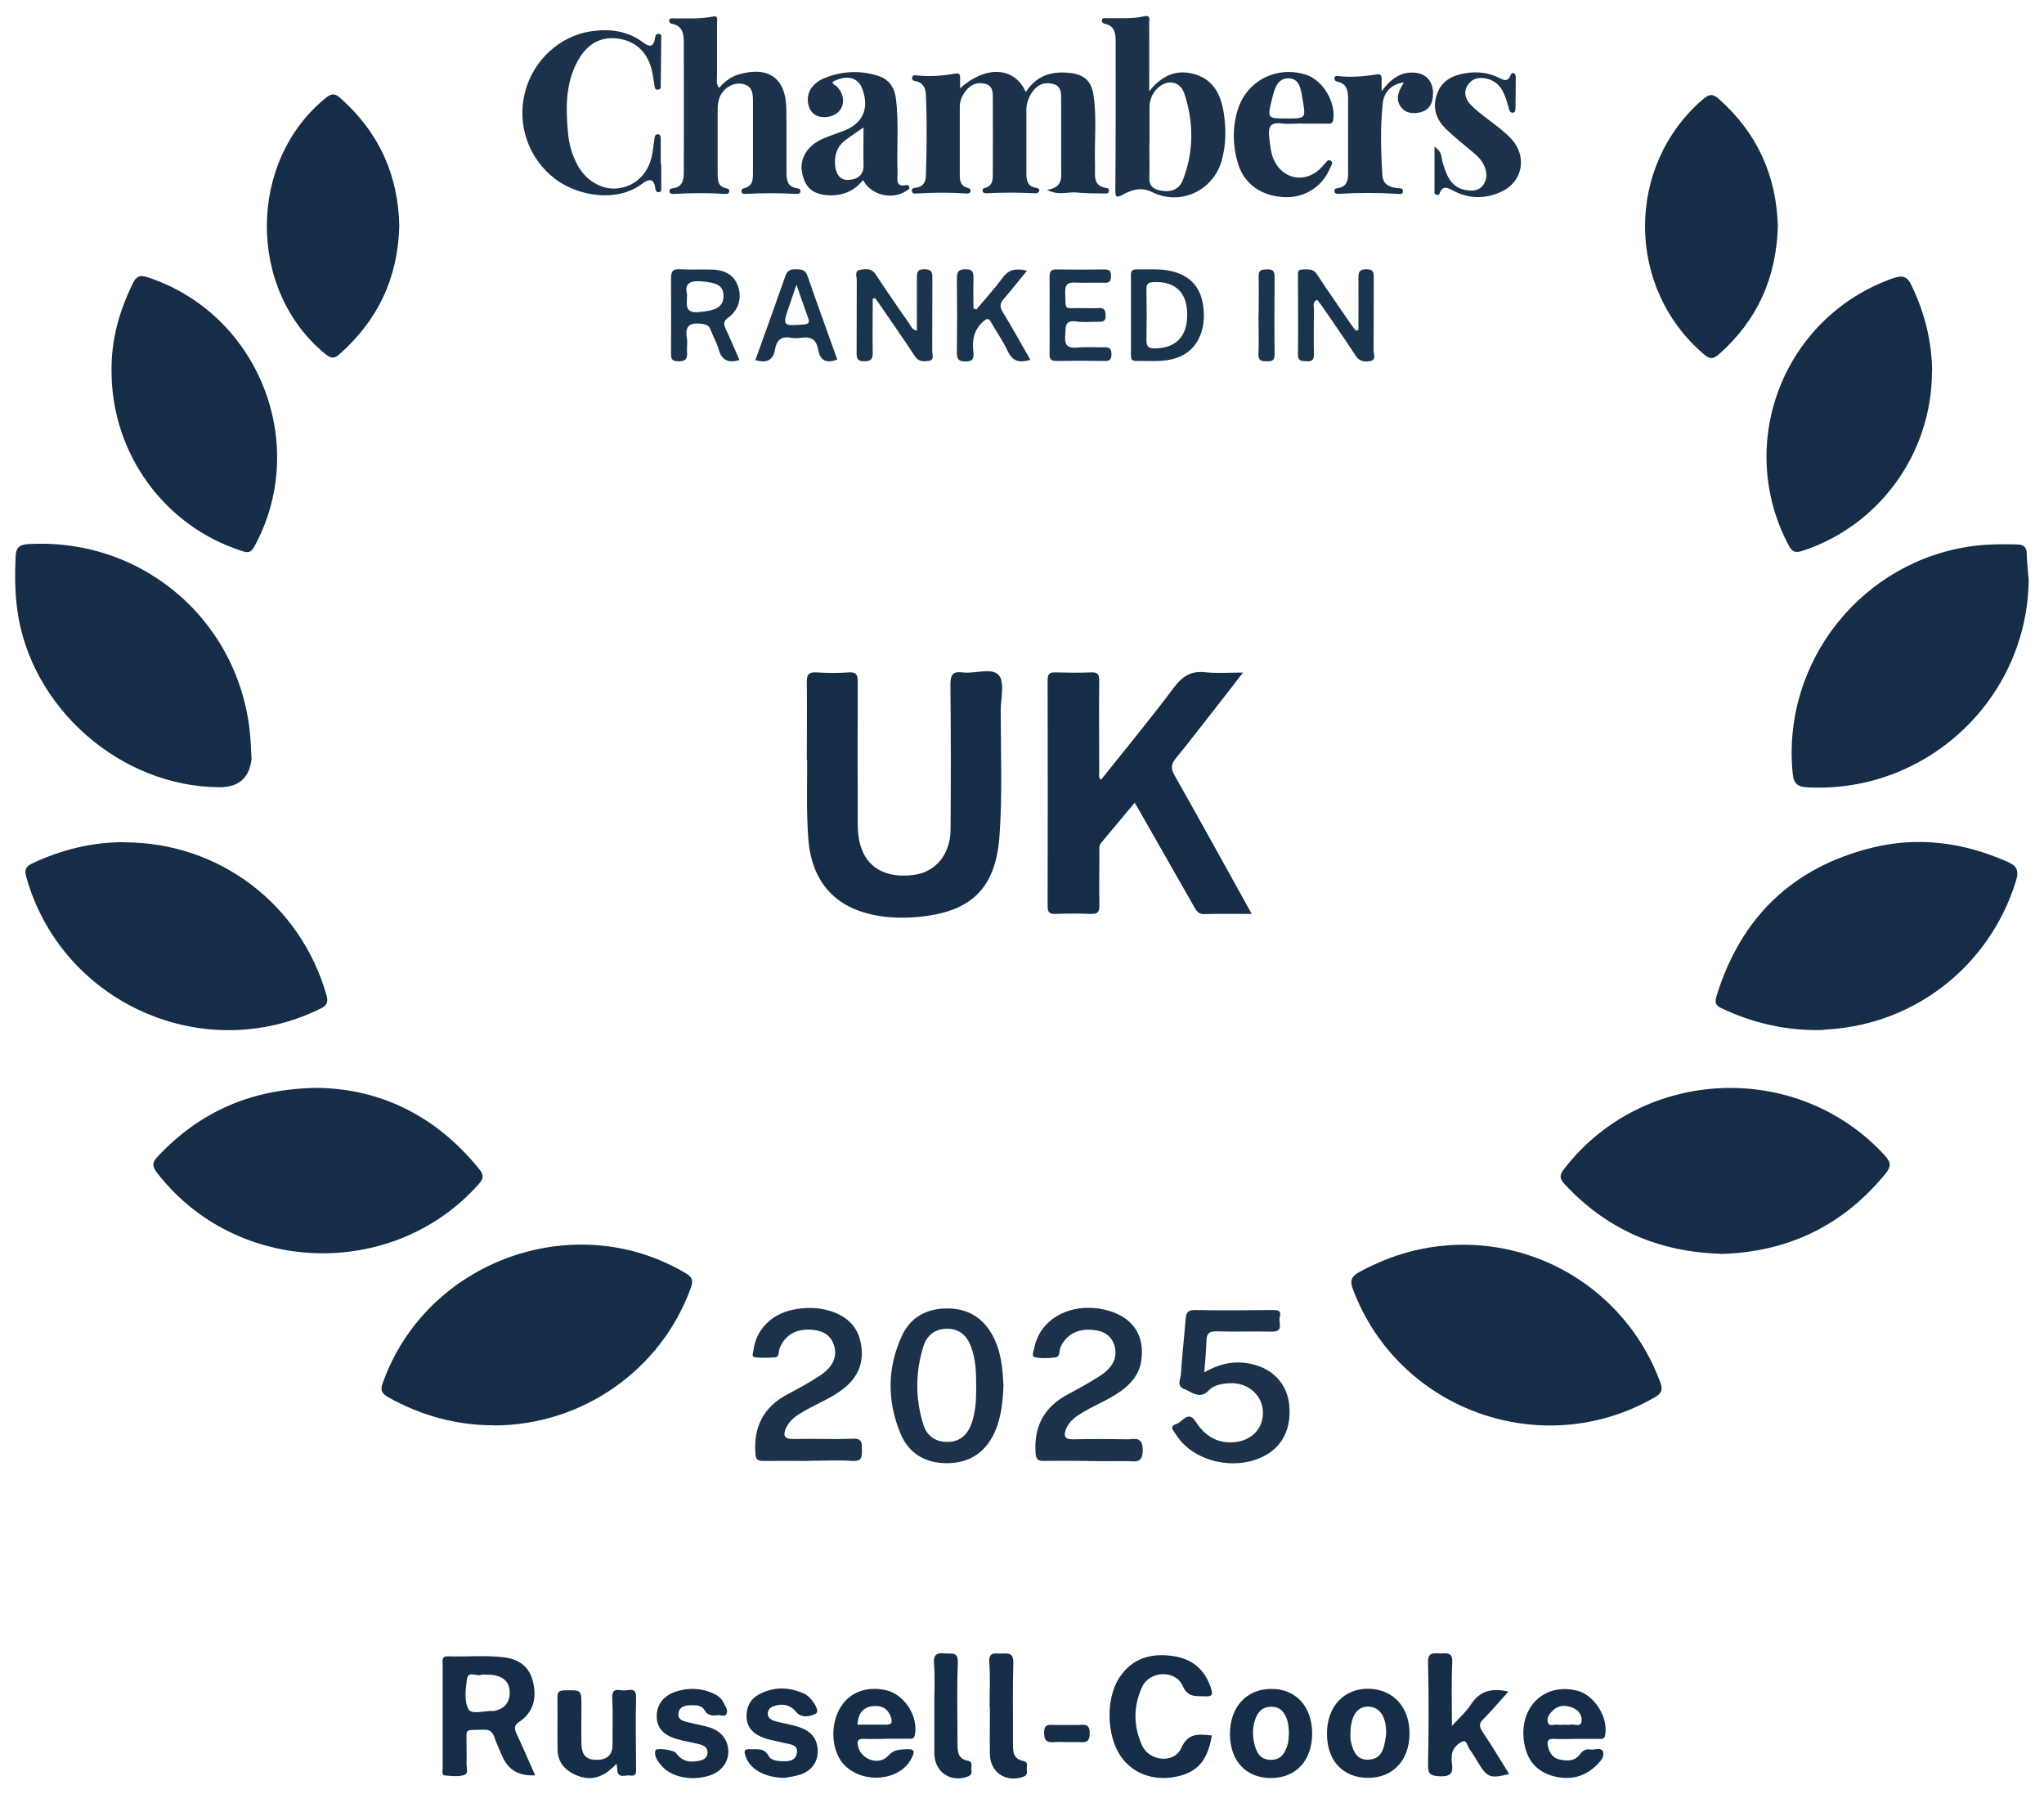 <?xml version="1.0" encoding="UTF-8"?>
<svg id="Layer_2" data-name="Layer 2" xmlns="http://www.w3.org/2000/svg" viewBox="0 0 126.8 111.3">
  <defs>
    <style>
      .cls-1 {
        fill: #1a344d;
      }

      .cls-1, .cls-2, .cls-3 {
        stroke-width: 0px;
      }

      .cls-2 {
        fill: #152d47;
      }

      .cls-3 {
        fill: #1b324a;
      }
    </style>
  </defs>
  <path class="cls-2" d="M15.61,47.02q-.17,1.82-2,1.81c-6.15-.03-11.72-4.94-12.54-11.01-.15-1.11-.15-2.22-.1-3.34.03-.51.24-.7.78-.73,7.26-.42,13.37,5,13.8,12.28.02.33.03.66.05.99Z"/>
  <path class="cls-2" d="M125.85,35.88c-.03,7.41-6.28,13.33-13.69,12.96-.6-.03-.88-.17-.95-.87-.69-6.93,4.32-13.23,11.26-14.11.88-.11,1.75-.11,2.63-.09.39,0,.62.12.63.56.01.52.07,1.04.11,1.56Z"/>
  <path class="cls-2" d="M30.65,88.41c-2.35,0-4.53-.6-6.58-1.75-.42-.24-.48-.45-.32-.89,2.69-7.56,11.86-10.89,18.76-6.81.43.25.52.46.34.94-1.85,5.09-6.73,8.51-12.21,8.52Z"/>
  <path class="cls-2" d="M106.75,77.77c-3.86-.11-7.08-1.51-9.69-4.32-.33-.35-.32-.57-.03-.94,4.89-6.35,14.5-6.75,19.91-.82.38.42.38.68.02,1.12-2.66,3.25-6.09,4.86-10.21,4.97Z"/>
  <path class="cls-2" d="M19.77,67.48c3.89.08,7.31,1.76,9.96,5.04.3.37.27.59-.04.94-5.34,5.99-15.06,5.64-19.95-.72-.32-.41-.3-.64.04-1,2.62-2.78,5.82-4.23,9.99-4.26Z"/>
  <path class="cls-2" d="M90.79,77.21c5.45,0,10.32,3.41,12.2,8.52.17.46.12.68-.33.94-6.95,4.02-15.88.84-18.72-6.67-.21-.55-.13-.81.39-1.1,2.02-1.1,4.16-1.69,6.46-1.69Z"/>
  <path class="cls-2" d="M112.96,63.89c-2.13.05-4.21-.42-6.19-1.36-.38-.18-.39-.4-.29-.73,1.49-4.86,4.69-7.98,9.62-9.21,2.88-.72,5.69-.34,8.4.85.6.26.77.53.56,1.21-1.61,5.2-6.18,8.85-11.62,9.2-.14,0-.28.03-.49.05Z"/>
  <path class="cls-2" d="M7.74,52.25c5.85,0,10.91,3.85,12.51,9.47.14.48.01.66-.4.86-7.26,3.56-16.03-.38-18.22-8.18-.14-.49-.01-.66.4-.86,1.81-.84,3.7-1.31,5.71-1.3Z"/>
  <path class="cls-2" d="M119.85,23.08c-.02,5.06-3.28,9.54-8.04,11.09-.46.15-.64.05-.86-.36-3.35-6.35-.29-14.16,6.48-16.55.61-.21.89-.12,1.17.48.81,1.7,1.25,3.46,1.26,5.34Z"/>
  <path class="cls-2" d="M6.92,23.05c-.03-1.94.47-3.74,1.32-5.47.21-.43.42-.55.92-.38,6.89,2.26,10.09,10.35,6.62,16.7-.25.46-.5.37-.85.25-4.76-1.55-8-6.04-8.01-11.1Z"/>
  <path class="cls-2" d="M77.67,56.69c-1.05,0-2-.02-2.95.01-.4.01-.52-.23-.67-.5-1.09-1.92-2.18-3.83-3.27-5.74-.11-.2-.23-.4-.39-.67-.72.87-1.4,1.68-2.08,2.49-.16.19-.1.41-.11.61,0,1.09-.02,2.18,0,3.28,0,.4-.11.54-.52.52-.73-.03-1.47-.03-2.21,0-.38.01-.48-.12-.48-.48.01-4.68.01-9.35,0-14.03,0-.39.13-.48.49-.47.74.02,1.47.03,2.21,0,.43-.02.51.15.5.53-.02,1.9,0,3.8,0,5.7,0,.13-.06.28.11.43,1.52-1.91,3.07-3.78,4.53-5.73.52-.69,1.06-1.04,1.94-.94.72.08,1.46.02,2.34.02-.68.88-1.29,1.67-1.91,2.46-.75.95-1.48,1.91-2.25,2.85-.3.36-.33.63-.09,1.06,1.6,2.82,3.16,5.66,4.79,8.6Z"/>
  <path class="cls-2" d="M50.05,47.14c0-1.61.02-3.23,0-4.84,0-.47.13-.62.6-.59.66.04,1.33.05,1.99,0,.51-.04.57.18.57.61-.01,2.92-.01,5.84,0,8.76,0,.42.03.86.14,1.27.39,1.47,1.6,2.15,3.34,1.92,1.36-.18,2.27-1.28,2.28-2.82.02-2.99.02-5.98-.01-8.97,0-.62.13-.85.76-.77.77.1,1.8-.33,2.24.17.38.43.12,1.44.12,2.2,0,2.61.11,5.23-.08,7.83-.25,3.27-1.83,4.69-5.1,4.97-.85.07-1.71.06-2.55-.1-2.58-.47-4.02-2.12-4.21-4.8-.12-1.61-.06-3.23-.07-4.84Z"/>
  <path class="cls-2" d="M110.29,14.02c-.09,3.21-1.27,5.84-3.64,7.94-.34.3-.56.35-.93.03-4.86-4.11-4.9-11.68-.08-15.83.37-.32.6-.37.99-.02,2.39,2.12,3.57,4.77,3.66,7.89Z"/>
  <path class="cls-2" d="M24.77,14.01c-.08,3.23-1.33,5.86-3.72,7.97-.32.28-.52.25-.84,0-4.89-3.95-4.87-12,.03-15.93.38-.3.58-.23.89.05,2.39,2.12,3.58,4.78,3.64,7.92Z"/>
  <path class="cls-3" d="M63.62,5.73c.68-1.06,1.62-1.32,2.71-1.21.91.09,1.38.49,1.51,1.4.21,1.44.04,2.89.09,4.33.02.59-.18,1.31.76,1.42.09.01.13.12.09.23-.04.12-.15.1-.24.1-.59-.01-1.19,0-1.78-.06-.53-.05-1.07.21-1.81-.16,1.03-.16.88-.81.88-1.38,0-1.4,0-2.8,0-4.2,0-.4.02-.85-.49-.99-.5-.14-.94.01-1.26.44-.26.35-.41.74-.41,1.19,0,1.28,0,2.56,0,3.84,0,.43.02.88.6.97.12.02.25.08.19.22-.02.06-.15.13-.22.12-1.02-.05-2.04-.06-3.05,0-.1,0-.2-.02-.23-.12-.03-.1.02-.19.13-.21.53-.14.5-.57.5-.97,0-1.5.01-2.99,0-4.49,0-.39.05-.86-.47-1-.51-.14-.94.06-1.24.48-.2.27-.34.57-.34.92,0,1.42,0,2.85,0,4.27,0,.35.06.67.47.78.12.03.24.08.19.23-.04.14-.19.13-.3.12-.99-.07-1.99-.06-2.98,0-.13,0-.32.05-.35-.14-.04-.2.14-.2.28-.22.43-.07.58-.36.59-.76.05-1.66.07-3.32,0-4.98-.02-.44-.17-.79-.66-.87-.13-.02-.23-.09-.19-.24.04-.16.18-.12.29-.11.78.08,1.56.03,2.33-.11.24-.04.36-.02.35.25,0,.2,0,.41,0,.66,1.59-1.44,3.38-1.35,4.08.24Z"/>
  <path class="cls-3" d="M44.62,5.44c.38-.43.77-.71,1.27-.84,1.79-.5,2.85.26,2.89,2.1.02,1.3,0,2.61.01,3.92,0,.48.01.98.68,1.06.09.01.19.05.19.17,0,.16-.13.18-.25.18-1.07-.06-2.13-.06-3.2,0-.1,0-.2-.03-.21-.14-.02-.1.03-.18.14-.21.61-.14.57-.62.57-1.07,0-1.4,0-2.8,0-4.2,0-.52.03-1.09-.68-1.21-.6-.1-1.22.31-1.42.93-.06.2-.09.42-.09.63,0,1.33,0,2.66,0,3.99,0,.41,0,.83.54.93.1.02.19.06.18.18-.01.16-.14.18-.26.17-1.07-.07-2.13-.06-3.2,0-.12,0-.25-.02-.25-.18,0-.12.1-.16.19-.17.65-.07.7-.56.7-1.05,0-2.63.01-5.27,0-7.9,0-.55-.02-1.13-.76-1.26-.1-.02-.16-.11-.15-.21.01-.12.12-.12.21-.12.85,0,1.7.05,2.55-.12.3-.06.21.25.21.41,0,1.09,0,2.18,0,3.27,0,.23-.07.47.11.75Z"/>
  <path class="cls-3" d="M71.3,5.65c.86-1.07,1.81-1.37,2.9-1.02,1.13.37,1.56,1.32,1.72,2.4.15.99.14,1.99-.14,2.96-.55,1.87-2.58,2.79-4.32,1.92-.67-.33-1.25-.14-1.82.17-.4.21-.45.14-.45-.3.03-3.06.02-6.12.02-9.19,0-.49-.04-.97-.65-1.11-.13-.03-.23-.09-.2-.23.03-.17.17-.12.28-.12.78-.02,1.57.06,2.34-.12.44-.1.3.26.31.45.01,1.33,0,2.66,0,4.18ZM71.3,8.86c0,.71.02,1.42,0,2.13-.02.46.16.71.6.81.65.15,1.22.02,1.48-.63.68-1.76.68-3.56.1-5.34-.28-.88-1.21-.94-1.8-.22-.26.32-.38.7-.37,1.12,0,.71,0,1.42,0,2.13Z"/>
  <path class="cls-3" d="M74.69,85.14c1.02-.6,2-.77,3.04-.51,1.26.31,2.1,1.22,2.24,2.46.17,1.5-.41,2.67-1.62,3.26-1.84.91-4.38.27-5.39-1.36-.12-.2-.48-.51.01-.66.38-.11.74-.89,1.21-.14.56.87,1.32,1.35,2.37,1.27,1.14-.09,1.87-.91,1.79-1.98-.08-.99-.96-1.73-2.03-1.68-.48.02-.98.09-1.32.44-.57.6-1.04.1-1.53-.08-.49-.18-.22-.62-.2-.93.07-1.13.2-2.27.29-3.4.03-.39.12-.58.59-.57,1.59.03,3.18.02,4.77,0,.31,0,.61-.01.48.44-.1.33.29.92-.5.9-1.14-.03-2.28.02-3.42-.02-.47-.01-.62.15-.63.59-.01.61-.08,1.22-.13,1.95Z"/>
  <path class="cls-3" d="M62.25,85.94c-.04,1-.13,1.98-.55,2.91-.57,1.24-1.54,1.89-2.9,1.91-1.37.02-2.42-.59-2.94-1.84-.83-2.01-.83-4.07.09-6.06.54-1.17,1.55-1.7,2.81-1.7,1.24,0,2.18.54,2.79,1.63.55.98.65,2.06.7,3.16ZM60.56,85.96c0-.83-.03-1.66-.33-2.45-.26-.68-.73-1.1-1.5-1.09-.73.01-1.23.41-1.44,1.07-.51,1.63-.52,3.28,0,4.9.22.7.78,1.07,1.53,1.05.73-.02,1.18-.43,1.43-1.09.29-.77.31-1.58.31-2.39Z"/>
  <path class="cls-3" d="M67.54,90.62c-.93,0-1.85-.02-2.78,0-.41.01-.49-.13-.52-.52-.1-1.62.52-2.8,1.95-3.58.69-.37,1.38-.75,2.04-1.17.81-.52,1.1-1.15.92-1.83-.19-.7-.71-.98-1.38-1.03-.95-.08-1.63.31-1.98,1.07-.1.22.01.6-.33.64-.4.05-.81.07-1.21,0-.31-.05-.13-.36-.1-.53.34-1.92,2.39-2.98,4.58-2.38,1.56.43,2.32,1.58,2.06,3.16-.12.77-.58,1.33-1.19,1.79-.73.54-1.58.87-2.35,1.32-.46.27-.9.55-1.11,1.06-.16.39-.15.67.43.66,1.12-.03,2.23-.02,3.35,0,.45,0,.96-.22.97.66,0,.91-.53.68-1,.69-.78.01-1.57,0-2.35,0Z"/>
  <path class="cls-3" d="M50.2,90.62c-.95,0-1.9-.01-2.85,0-.37,0-.47-.1-.49-.48-.11-1.64.5-2.86,1.97-3.64.67-.36,1.34-.72,1.97-1.13.85-.54,1.15-1.18.95-1.88-.2-.69-.73-.96-1.4-1.01-.99-.07-1.65.34-1.99,1.16-.08.19.03.54-.32.56-.4.02-.81.04-1.21-.01-.23-.03-.11-.28-.09-.42.15-1.27,1.09-2.25,2.45-2.53.75-.15,1.5-.16,2.25.06,1.01.3,1.73.9,1.95,1.96.24,1.14-.1,2.11-1.03,2.85-.75.6-1.64.94-2.46,1.41-.46.26-.9.54-1.13,1.04-.19.42-.18.71.44.7,1.23-.03,2.47.03,3.7-.02.61-.02.55.3.56.7,0,.42.01.71-.58.68-.9-.06-1.8-.01-2.71-.01Z"/>
  <path class="cls-3" d="M41.02,10.18c0,.47,0,.95,0,1.42,0,.13.05.31-.16.32-.15.01-.2-.12-.21-.24-.08-.66-.42-.58-.82-.28-1.56,1.19-4,.76-5.39-.3-1.65-1.25-2.39-3.37-1.87-5.39.51-1.98,2.17-3.49,4.1-3.77,1.17-.17,2.27-.03,3.24.7.38.29.63.29.72-.25.02-.13.04-.31.24-.29.21.02.15.2.15.33,0,.93-.02,1.85-.03,2.78,0,.14.04.32-.15.35-.25.04-.22-.18-.25-.33-.06-.33-.09-.66-.18-.98-.29-1.03-.97-1.69-2.03-1.85-1.04-.16-1.86.28-2.41,1.16-.89,1.43-.88,3.02-.74,4.62.06.73.25,1.44.62,2.1.53.96,1.54,1.53,2.51,1.4,1.05-.14,1.82-.87,2.07-1.97.08-.37.12-.75.17-1.12.02-.12.03-.25.18-.26.2-.01.21.14.21.29,0,.52,0,1.04,0,1.57.01,0,.02,0,.04,0Z"/>
  <path class="cls-3" d="M51.65,5.08c0,.18.18.19.27.29.45.47.51,1.11.13,1.53-.36.41-1.15.49-1.56.17-.43-.34-.51-1.14-.15-1.62.19-.25.43-.44.72-.57,1.11-.47,2.26-.54,3.4-.18.66.2,1.03.7,1.12,1.42.19,1.54.04,3.08.1,4.62.01.36-.16.91.57.73.04-.01.13.05.15.1.06.15-.06.19-.16.26-.87.59-2.19.3-2.7-.66-.57.71-1.3.99-2.19.94-.67-.04-1.21-.28-1.46-.94-.28-.71-.22-1.4.32-1.99.43-.47,1.03-.66,1.6-.87.15-.06.31-.12.47-.17,1.25-.46,1.68-1.42,1.2-2.66-.27-.7-.99-.86-1.83-.4ZM53.57,7.9c-.44.31-.79.54-1.12.79-.54.41-.71.96-.64,1.62.06.53.33.88.84.85.52-.03.94-.28.92-.93-.02-.73,0-1.46,0-2.32Z"/>
  <path class="cls-2" d="M33.2,110.12q-1.5.09-2.04-1.18c-.17-.39-.35-.78-.49-1.18-.12-.34-.29-.48-.67-.47-1.29.04-1.03-.12-1.06,1.05,0,.33.02.67,0,1-.02.26.16.67-.14.76-.37.12-.8.06-1.2.03-.22-.02-.14-.27-.14-.42,0-2.16,0-4.32,0-6.48,0-.23-.07-.5.32-.49,1.16.04,2.33-.08,3.48.06.93.12,1.59.57,1.81,1.54.23.99.03,1.86-.84,2.45-.34.23-.34.41-.19.74.39.83.75,1.68,1.15,2.57ZM29.89,103.87c-.28.17-.84-.28-.92.28-.09.62-.18,1.38.09,1.87.2.36,1.01.08,1.54.11.02,0,.05,0,.07,0,.57-.13.92-.46.95-1.07.03-.62-.29-.99-.86-1.13-.27-.07-.56-.04-.88-.06Z"/>
  <path class="cls-3" d="M80.73,7.66c-.4,0-.81.05-1.21,0-.76-.11-.86.26-.78.89.06.47.09.94.29,1.38.55,1.17,1.85,1.45,2.82.58.12-.11.23-.24.34-.36.09-.1.18-.28.34-.19.22.12.05.28,0,.42-.46,1.16-1.54,1.88-2.78,1.85-1.43-.03-2.55-.78-2.94-2.05-.34-1.11-.37-2.25-.03-3.36.55-1.82,2.44-2.77,4.25-2.18,1.04.34,1.84,1.69,1.68,2.78-.05.3-.23.25-.41.25-.52,0-1.04,0-1.57,0ZM79.82,7.35c1.19,0,1.19,0,.99-1.16-.1-.56-.14-1.28-.82-1.33-.76-.05-.93.67-1.08,1.28-.3,1.21-.3,1.21.92,1.21Z"/>
  <path class="cls-2" d="M75.18,107.64c-.26,1.55-.87,2.26-2.14,2.55-1.44.32-2.77-.16-3.52-1.26-.88-1.28-.93-3.58-.08-4.87.82-1.25,2.05-1.55,3.43-1.32,1.14.19,1.91.87,2.26,2,.13.41.03.5-.36.48-.56-.03-1.07.11-1.41-.66-.44-.99-2.03-.93-2.5.06-.56,1.19-.56,2.46-.01,3.65.46,1,2,1.13,2.43.16.44-.99,1.12-.85,1.91-.78Z"/>
  <path class="cls-3" d="M89,9.1c.49.35.41.69.49.96.24.79.49,1.57,1.45,1.73.41.07.82.05,1.09-.34.25-.37.21-.77.05-1.15-.14-.34-.39-.59-.66-.82-.58-.48-1.18-.96-1.72-1.48-.63-.61-.86-1.37-.54-2.21.31-.83,1.02-1.15,1.83-1.26.69-.1,1.38-.02,2.01.3.27.14.53.27.69-.13.05-.12.13-.22.26-.14.05.03.08.16.08.24,0,.64-.01,1.28-.02,1.92,0,.13-.01.26-.16.27-.18.01-.21-.13-.25-.28-.1-.34-.19-.69-.35-1-.2-.42-.53-.71-1.01-.83-.49-.11-.91-.03-1.19.4-.27.42-.15.85.15,1.18.32.34.7.63,1.08.92.51.39,1.03.76,1.47,1.23,1,1.07.73,2.65-.59,3.27-.97.46-1.97.47-2.95-.02-.33-.16-.69-.46-.91.15-.03.09-.15.11-.24.05-.1-.06-.07-.15-.07-.25,0-.85,0-1.69,0-2.72Z"/>
  <path class="cls-3" d="M85.7,5.67c.63-.84,1.27-1.27,2.17-1.15.63.09,1.02.55,1.03,1.24,0,.6-.19,1.08-.85,1.22-.44.09-.87.03-1.15-.35-.27-.36-.21-.76-.02-1.14.06-.12.13-.23.21-.38-.73.11-1.23.54-1.31,1.3-.16,1.49-.12,2.98-.02,4.48.04.56.45.73.94.78.13.01.33-.02.33.18,0,.26-.24.18-.38.17-1.19-.07-2.37-.07-3.55,0-.14,0-.31.03-.32-.17,0-.15.13-.17.25-.19.51-.09.6-.45.6-.89,0-1.52,0-3.04,0-4.56,0-.52-.03-1.02-.68-1.15-.1-.02-.17-.09-.17-.19,0-.17.14-.16.26-.15.78.09,1.57.02,2.34-.1.29-.05.33.07.33.29,0,.19,0,.37,0,.79Z"/>
  <path class="cls-2" d="M93.56,104.94c-.52.58-1,1.15-1.53,1.68-.28.27-.28.47-.07.78.57.86,1.11,1.75,1.66,2.64-1.17.29-1.34.23-1.91-.68-.18-.28-.33-.58-.53-.84-.14-.19-.2-.63-.47-.49-.28.13-.59.4-.64.79-.02.19-.03.38,0,.57.09.59-.08.82-.74.79-.57-.02-.76-.12-.74-.73.04-2.11.05-4.22,0-6.33-.02-.68.37-.56.75-.56.39,0,.78-.11.75.56-.06,1.25-.02,2.5-.02,3.94.47-.52.9-.89,1.19-1.35.56-.86,1.33-1.01,2.31-.78Z"/>
  <path class="cls-2" d="M97.77,107.86c-.45,0-.9.03-1.35,0-.44-.03-.46.19-.38.51.09.37.3.67.67.76.47.11.97.14,1.3-.31.18-.25.37-.34.65-.3.27.04.66-.16.78.13.12.27-.14.59-.35.8-.76.77-1.69,1-2.73.72-.99-.27-1.57-.91-1.78-1.91-.46-2.26,1.14-3.92,3.26-3.39,1.08.27,1.96,1.7,1.73,2.78-.05.24-.22.21-.37.21-.47,0-.95,0-1.42,0ZM97.05,106.98c.12,0,.24.02.35,0,.24-.07.64.2.71-.19.06-.36-.17-.7-.52-.85-.45-.19-.92-.2-1.3.2-.19.19-.35.44-.27.69.09.31.4.11.61.15.14.03.28,0,.42,0Z"/>
  <path class="cls-2" d="M54.96,107.86c-.45,0-.9.02-1.35,0-.43-.03-.46.16-.37.51.22.8,1.31,1.16,1.87.53.35-.39.7-.37,1.12-.4.59-.04.49.23.31.58-.79,1.54-3.41,1.59-4.4.1-.61-.93-.59-2.4.06-3.37.58-.87,1.61-1.23,2.76-.97,1.16.26,2.03,1.64,1.79,2.79-.05.25-.21.22-.36.22-.47,0-.95,0-1.42,0ZM53.18,106.98c.61,0,1.2-.01,1.79,0,.34,0,.4-.12.31-.43-.18-.57-.58-.78-1.13-.72-.65.07-.91.48-.96,1.14Z"/>
  <path class="cls-2" d="M81.4,107.52c0,1.68-1,2.77-2.56,2.77-1.54,0-2.53-1.06-2.54-2.71-.01-1.67,1-2.8,2.53-2.82,1.54-.02,2.57,1.08,2.57,2.77ZM79.96,107.48c-.02-.21-.02-.48-.09-.73-.15-.47-.39-.87-.97-.88-.61-.02-.9.35-1.06.86-.14.46-.14.94-.03,1.41.12.53.34,1,.99,1.02.69.02.94-.44,1.09-1,.05-.2.05-.42.07-.68Z"/>
  <path class="cls-2" d="M38.24,109.41c-.88.94-1.72,1.11-2.69.61-.59-.31-.95-.79-.96-1.47-.02-1.09.01-2.18-.01-3.28,0-.37.15-.41.46-.42,1.03-.02,1.03-.03,1.03.98,0,.78-.02,1.57,0,2.35.02.73.33,1,1.01.98.65-.02.93-.36.92-1-.01-.95.03-1.9-.02-2.85-.03-.64.39-.47.7-.45.3.02.79-.27.78.44-.04,1.45-.01,2.9,0,4.34,0,.26.05.57-.37.49-.29-.05-.77.24-.8-.38,0-.11-.03-.22-.05-.36Z"/>
  <path class="cls-2" d="M82.32,107.52c0-1.67,1.06-2.79,2.58-2.77,1.54.03,2.56,1.16,2.54,2.81-.02,1.64-1.03,2.71-2.56,2.72-1.57,0-2.57-1.07-2.56-2.76ZM83.77,107.65c0,.07,0,.29.06.49.14.56.38,1.04,1.07,1.01.68-.03.91-.5,1.01-1.08.03-.19.07-.37.08-.56.02-1-.4-1.63-1.08-1.65-.73-.02-1.14.57-1.14,1.78Z"/>
  <path class="cls-2" d="M48.74,110.28c-1.31,0-2.22-.54-2.49-1.35-.09-.28-.12-.45.27-.43.43.03.89-.11,1.16.42.12.23.43.3.69.32.42.02.95.06,1.06-.47.12-.57-.42-.56-.8-.66-.48-.13-.98-.18-1.44-.39-.55-.25-.87-.65-.88-1.26,0-.59.23-1.06.76-1.35.92-.5,1.86-.48,2.8-.06.19.08.36.24.49.4.2.26.49.72.24.85-.32.17-.88.3-1.22-.12-.33-.4-.72-.5-1.2-.4-.26.06-.52.16-.55.47-.03.33.24.45.49.52.48.13.98.2,1.45.36.62.2,1.07.59,1.15,1.3.08.76-.3,1.38-1.06,1.64-.36.12-.74.16-.92.2Z"/>
  <path class="cls-2" d="M44.54,106.39c-.39.05-.66.02-.84-.32-.13-.24-.43-.3-.69-.3-.38,0-.84.02-.92.48-.08.48.38.52.72.61.41.11.84.17,1.24.3.74.24,1.15.83,1.13,1.54-.02.67-.47,1.21-1.18,1.44-1.15.36-2.43.08-3.02-.68-.2-.26-.42-.54-.32-.89.05-.17,1.15-.03,1.29.18.33.48.79.58,1.31.49.3-.05.64-.14.63-.55,0-.36-.31-.45-.59-.52-.44-.11-.89-.17-1.32-.3-.86-.26-1.24-.71-1.24-1.43,0-.7.41-1.25,1.18-1.51.79-.26,1.59-.23,2.35.12.26.12.49.3.62.57.11.21.28.44.19.66-.11.28-.42.06-.56.11Z"/>
  <path class="cls-2" d="M57.96,105.88c0-.9.05-1.81-.02-2.7-.04-.6.22-.67.69-.62.4.04.82-.14.79.6-.07,1.66-.02,3.32-.02,4.98,0,.5.01.96.65,1.08.35.07.17.38.21.59.06.28-.12.36-.35.43-1.03.29-1.91-.36-1.95-1.44,0-.05,0-.09,0-.14,0-.92,0-1.85,0-2.77Z"/>
  <path class="cls-2" d="M61.39,105.89c0-.92.05-1.85-.02-2.77-.05-.7.38-.54.76-.55.42-.02.75-.06.73.59-.05,1.66-.01,3.32-.02,4.98,0,.5,0,.96.64,1.09.36.07.18.38.22.59.05.27-.11.37-.34.43-1.03.29-1.93-.35-1.95-1.43-.02-.97,0-1.94,0-2.92Z"/>
  <path class="cls-2" d="M66.24,108.06c-.26,0-.52-.02-.78,0-.42.03-.68.01-.69-.57,0-.61.34-.49.68-.49.47,0,.95,0,1.42,0,.35,0,.74-.14.73.52,0,.62-.34.55-.72.54-.21,0-.43,0-.64,0Z"/>
  <g>
    <path class="cls-1" d="M84.27,20.48c0-1.07.01-2.14,0-3.21,0-.36.03-.57.49-.57.49,0,.47.26.46.6,0,1.49,0,2.97-.01,4.46,0,.22.19.58-.23.64-.33.05-.64.03-.87-.32-.69-1.06-1.42-2.1-2.14-3.15-.08-.11-.17-.22-.26-.33-.31.12-.2.38-.2.56-.01.93-.02,1.87,0,2.8,0,.34-.09.47-.44.45-.3-.02-.56.02-.55-.43.02-1.61,0-3.21,0-4.82,0-.18-.05-.43.23-.44.35-.01.7-.09.95.3.65,1,1.35,1.98,2.02,2.97.12.17.25.34.37.51.05-.01.11-.02.16-.03Z"/>
    <path class="cls-1" d="M54.14,18.54c0,1.11-.02,2.23,0,3.34,0,.41-.12.53-.53.53-.41,0-.47-.17-.47-.51.01-1.51,0-3.02.01-4.52,0-.23-.17-.59.23-.65.34-.05.69-.1.95.3.68,1.04,1.39,2.06,2.1,3.08.1.14.15.35.45.4,0-1.09,0-2.15,0-3.22,0-.33-.02-.6.47-.59.45,0,.5.2.49.57-.01,1.51,0,3.02-.01,4.52,0,.21.15.54-.2.59-.32.05-.64.08-.88-.29-.73-1.12-1.51-2.22-2.26-3.32-.07-.1-.14-.19-.21-.28-.05.01-.1.03-.15.04Z"/>
    <path class="cls-1" d="M70.16,19.59c0-.79,0-1.58,0-2.37,0-.23-.06-.51.32-.51.79.01,1.58-.07,2.35.15,1.19.33,1.81,1.19,1.85,2.58.04,1.38-.59,2.4-1.72,2.77-.81.27-1.66.16-2.49.18-.34,0-.31-.23-.31-.44,0-.79,0-1.58,0-2.37ZM73.65,19.55c.01-1.4-.73-2.11-2.08-2.05-.34.01-.46.11-.45.45.02,1.05.02,2.11,0,3.16-.01.45.2.51.57.5,1.26-.03,1.95-.74,1.96-2.06Z"/>
    <path class="cls-1" d="M45.88,22.33c-.74.22-1.12-.01-1.3-.67-.11-.41-.35-.79-.49-1.19-.11-.3-.29-.35-.59-.39-.71-.08-1.02.13-.89.88.05.28-.01.57.01.86.04.41-.06.6-.54.59-.5,0-.45-.28-.45-.6,0-1.51.01-3.01,0-4.52,0-.41.06-.62.54-.59.67.04,1.34,0,2.01.02.71.03,1.32.27,1.59,1,.27.72.07,1.5-.59,1.98-.32.23-.29.41-.16.7.29.62.56,1.26.85,1.93ZM42.62,18.25c.01.61-.2,1.19.72,1.11,1.07-.09,1.53-.31,1.54-.99,0-.66-.38-.84-1.4-.92-.75-.05-1.01.19-.86.79Z"/>
    <path class="cls-1" d="M60.57,19.2c.54-.65,1.12-1.28,1.62-1.96.39-.54.84-.61,1.52-.45-.51.62-.96,1.2-1.44,1.75-.25.28-.26.5-.06.82.58.96,1.13,1.94,1.71,2.96-.65.19-1.09.13-1.4-.53-.29-.63-.7-1.2-1.04-1.8-.15-.26-.25-.25-.47-.06-.59.51-.71,1.15-.63,1.87.04.36.03.63-.49.62-.49,0-.53-.21-.53-.6.02-1.51.02-3.02,0-4.52,0-.41.07-.6.54-.6.45,0,.5.2.49.57-.02.62,0,1.24,0,1.86l.2.08Z"/>
    <path class="cls-1" d="M65.11,19.54c0-.79.01-1.58,0-2.37,0-.34.1-.47.45-.46.98.02,1.97.02,2.95,0,.33,0,.41.12.41.42,0,.3-.09.43-.41.41-.6-.02-1.2.02-1.8-.01-.45-.02-.64.09-.63.59.04,1.22-.09.97.99.99.36,0,.72.02,1.08,0,.37-.03.43.15.44.47,0,.34-.16.39-.45.38-.45-.01-.92.05-1.36-.02-.78-.11-.66.39-.7.86-.05.58.12.82.74.76.57-.06,1.15,0,1.72-.02.33-.01.4.14.41.43,0,.3-.09.43-.41.42-1.01-.02-2.01-.02-3.02,0-.39,0-.42-.19-.41-.49.01-.79,0-1.58,0-2.37Z"/>
    <path class="cls-1" d="M46.86,22.34c.63-1.75,1.25-3.48,1.86-5.22.12-.33.31-.43.64-.42.32.01.59,0,.73.4.6,1.74,1.23,3.47,1.85,5.2-.68.27-1.08.06-1.19-.63-.1-.62-.47-.81-1.05-.72-.21.03-.44.04-.64,0-.6-.11-.89.16-.98.72-.12.71-.55.86-1.21.67ZM49.41,17.66c-.2.58-.33.96-.46,1.34-.42,1.22-.4,1.23.9,1.13.38-.03.37-.17.27-.45-.22-.6-.43-1.21-.71-2.02Z"/>
    <path class="cls-1" d="M78.08,19.52c0-.79.02-1.58,0-2.37-.02-.44.23-.43.54-.44.34-.01.45.11.45.46-.01,1.6-.02,3.21,0,4.81,0,.37-.14.44-.47.43-.33,0-.55-.02-.53-.45.03-.81,0-1.63,0-2.44Z"/>
  </g>
</svg>
